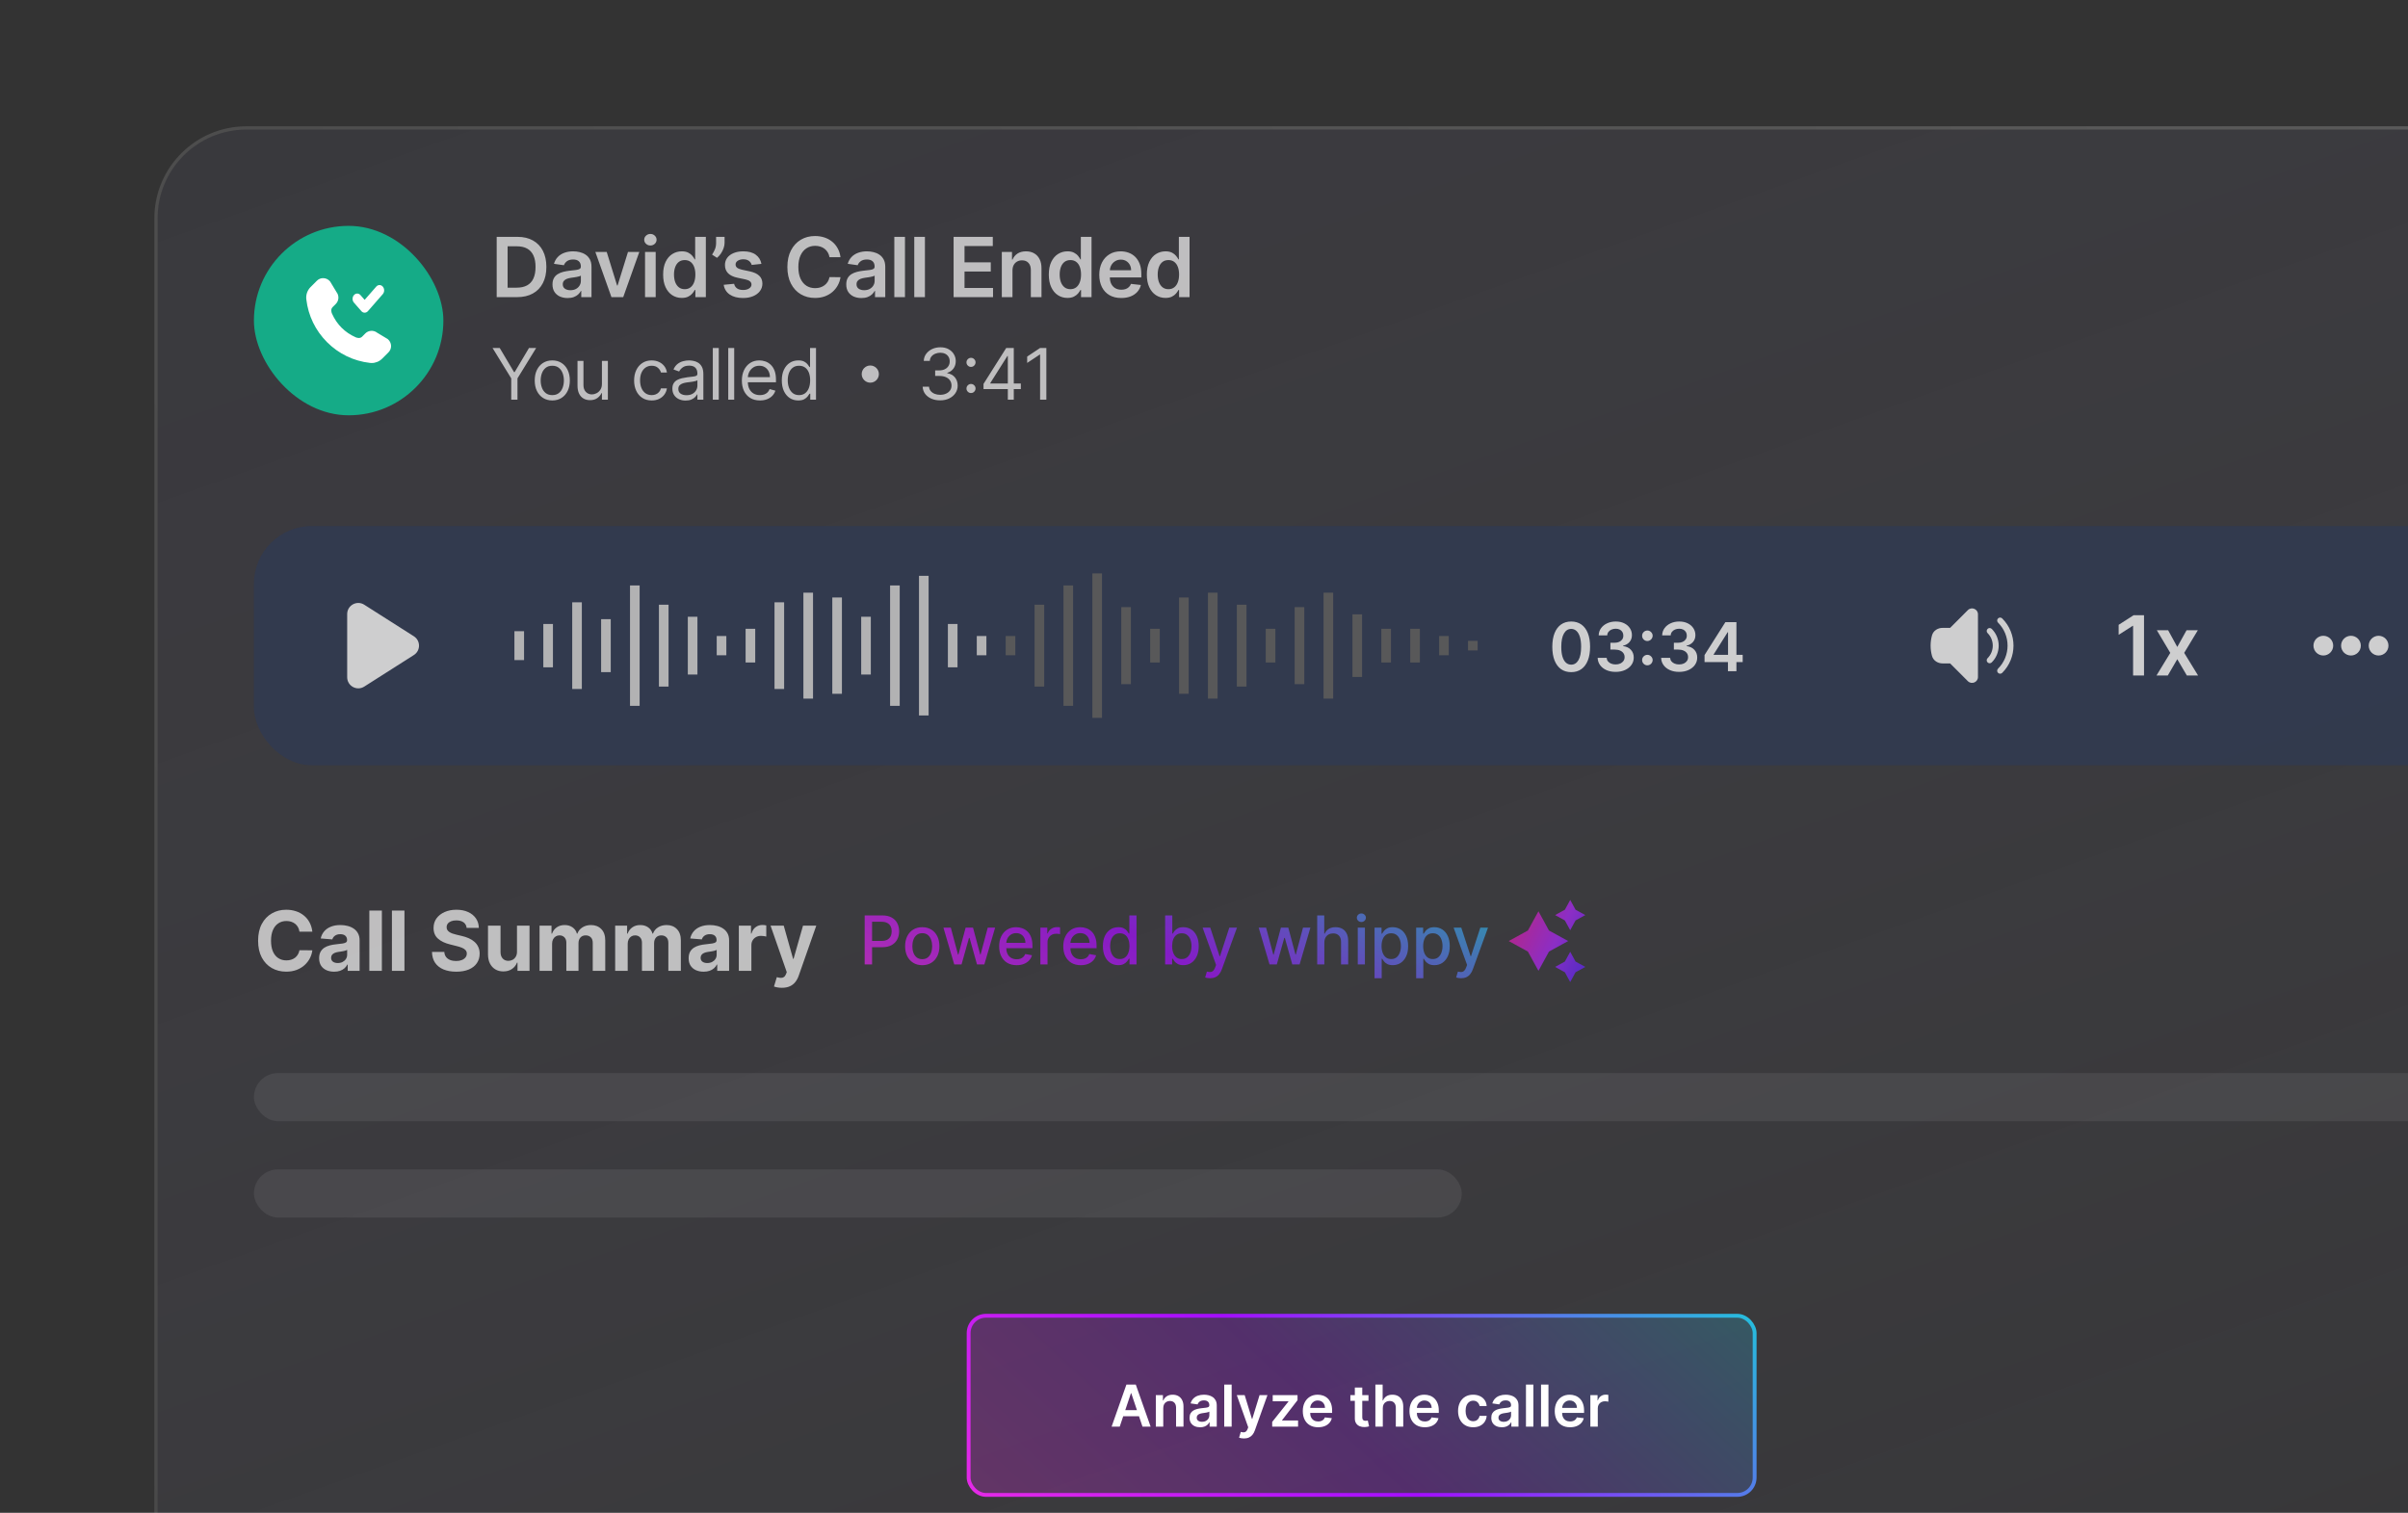 <svg width="565" height="355" viewBox="0 0 565 355" fill="none" xmlns="http://www.w3.org/2000/svg">
<rect x="0" y="0" width="565" height="355" fill="#333333" stroke="none"/>
<path d="M36.977 51.237C36.977 39.729 46.306 30.4 57.814 30.4H581.163C592.671 30.4 602 39.729 602 51.237V418.639C602 430.148 592.671 439.477 581.163 439.477H57.813C46.305 439.477 36.977 430.148 36.977 418.64V51.237Z" fill="url(#paint0_linear_12563_48692)" fill-opacity="0.42"/>
<path d="M581.163 30.019C592.882 30.019 602.381 39.519 602.381 51.238V418.639C602.381 430.358 592.882 439.858 581.163 439.858H57.813C46.095 439.858 36.596 430.358 36.596 418.64V51.238C36.596 39.519 46.096 30.019 57.815 30.019H581.163Z" stroke="url(#paint1_linear_12563_48692)" stroke-opacity="0.5" stroke-width="0.762"/>
<rect x="59.578" y="53.001" width="44.453" height="44.453" rx="22.227" fill="#15AB87"/>
<path d="M91.018 79.6C91.018 79.6 90.962 79.554 90.925 79.535L88.499 78.081C87.674 77.424 86.461 77.498 85.72 78.239L84.961 79.007C84.442 79.526 83.674 79.248 83.451 79.146C80.905 78.016 79.034 76.146 77.895 73.59C77.793 73.367 77.515 72.608 78.034 72.08L78.793 71.321C79.543 70.57 79.608 69.357 78.951 68.533L77.487 66.107C77.487 66.107 77.45 66.042 77.422 66.014C77.043 65.57 76.496 65.301 75.913 65.273C75.32 65.236 74.755 65.468 74.348 65.884L72.875 67.357C72.116 68.116 71.745 69.172 71.875 70.246C72.32 74.08 74.005 77.553 76.737 80.295C79.478 83.036 82.951 84.712 86.785 85.157C86.924 85.175 87.063 85.184 87.202 85.184C88.128 85.184 89.008 84.823 89.675 84.156L91.147 82.684C91.564 82.267 91.786 81.702 91.759 81.119C91.731 80.535 91.462 79.98 91.018 79.609V79.6Z" fill="white"/>
<path fill-rule="evenodd" clip-rule="evenodd" d="M83.046 71.015C82.62 70.529 82.62 69.738 83.046 69.253C83.47 68.766 84.162 68.766 84.586 69.253L85.559 70.365L88.276 67.258C88.7 66.771 89.392 66.771 89.816 67.258C90.242 67.743 90.242 68.534 89.816 69.02L86.329 73.01C85.904 73.497 85.215 73.497 84.789 73.01L83.046 71.015Z" fill="white"/>
<g opacity="0.7">
<path d="M121.333 69.725H116.54V55.581H121.429C122.834 55.581 124.04 55.864 125.048 56.43C126.061 56.992 126.839 57.8 127.383 58.854C127.926 59.909 128.198 61.17 128.198 62.639C128.198 64.112 127.924 65.379 127.376 66.437C126.832 67.496 126.047 68.309 125.021 68.875C123.998 69.442 122.769 69.725 121.333 69.725ZM119.102 67.508H121.208C122.194 67.508 123.015 67.328 123.674 66.969C124.332 66.606 124.827 66.064 125.159 65.346C125.49 64.623 125.656 63.721 125.656 62.639C125.656 61.557 125.49 60.659 125.159 59.946C124.827 59.227 124.337 58.691 123.688 58.336C123.043 57.977 122.242 57.798 121.284 57.798H119.102V67.508ZM133.185 69.939C132.513 69.939 131.907 69.819 131.369 69.58C130.835 69.336 130.411 68.977 130.098 68.502C129.79 68.028 129.635 67.444 129.635 66.748C129.635 66.15 129.746 65.655 129.967 65.263C130.188 64.872 130.489 64.559 130.872 64.324C131.254 64.089 131.684 63.912 132.163 63.792C132.646 63.668 133.146 63.578 133.662 63.523C134.283 63.459 134.787 63.401 135.174 63.35C135.561 63.295 135.842 63.212 136.017 63.102C136.196 62.987 136.286 62.809 136.286 62.57V62.528C136.286 62.008 136.132 61.605 135.823 61.32C135.515 61.034 135.071 60.892 134.49 60.892C133.878 60.892 133.392 61.025 133.033 61.292C132.679 61.559 132.439 61.875 132.315 62.238L129.981 61.907C130.165 61.262 130.469 60.724 130.892 60.291C131.316 59.853 131.834 59.526 132.446 59.31C133.059 59.089 133.735 58.979 134.477 58.979C134.988 58.979 135.496 59.038 136.003 59.158C136.509 59.278 136.972 59.476 137.391 59.752C137.81 60.024 138.146 60.394 138.399 60.864C138.657 61.334 138.786 61.921 138.786 62.625V69.725H136.383V68.268H136.3C136.148 68.562 135.934 68.838 135.658 69.096C135.386 69.35 135.043 69.555 134.629 69.711C134.219 69.863 133.738 69.939 133.185 69.939ZM133.834 68.102C134.336 68.102 134.771 68.003 135.14 67.805C135.508 67.602 135.791 67.335 135.989 67.004C136.192 66.672 136.293 66.311 136.293 65.919V64.669C136.215 64.734 136.081 64.794 135.892 64.849C135.708 64.904 135.501 64.953 135.271 64.994C135.041 65.035 134.813 65.072 134.587 65.105C134.362 65.137 134.166 65.164 134 65.187C133.627 65.238 133.293 65.321 132.999 65.436C132.704 65.551 132.471 65.712 132.301 65.919C132.131 66.122 132.046 66.385 132.046 66.707C132.046 67.167 132.214 67.515 132.55 67.75C132.886 67.984 133.314 68.102 133.834 68.102ZM150.007 59.117L146.229 69.725H143.466L139.689 59.117H142.355L144.792 66.997H144.903L147.348 59.117H150.007ZM151.348 69.725V59.117H153.848V69.725H151.348ZM152.605 57.611C152.209 57.611 151.868 57.48 151.583 57.218C151.297 56.95 151.154 56.63 151.154 56.258C151.154 55.88 151.297 55.56 151.583 55.297C151.868 55.031 152.209 54.897 152.605 54.897C153.005 54.897 153.346 55.031 153.627 55.297C153.912 55.56 154.055 55.88 154.055 56.258C154.055 56.63 153.912 56.95 153.627 57.218C153.346 57.48 153.005 57.611 152.605 57.611ZM159.966 69.911C159.133 69.911 158.387 69.697 157.729 69.269C157.07 68.841 156.55 68.219 156.168 67.404C155.786 66.589 155.595 65.6 155.595 64.435C155.595 63.256 155.788 62.261 156.175 61.451C156.566 60.636 157.093 60.021 157.756 59.607C158.419 59.188 159.158 58.979 159.973 58.979C160.595 58.979 161.106 59.084 161.507 59.296C161.907 59.504 162.225 59.754 162.46 60.049C162.695 60.339 162.876 60.613 163.005 60.871H163.109V55.581H165.616V69.725H163.157V68.053H163.005C162.876 68.311 162.69 68.585 162.446 68.875C162.202 69.161 161.88 69.405 161.479 69.607C161.078 69.81 160.574 69.911 159.966 69.911ZM160.664 67.86C161.194 67.86 161.645 67.717 162.018 67.432C162.391 67.142 162.674 66.739 162.867 66.223C163.061 65.708 163.157 65.107 163.157 64.421C163.157 63.735 163.061 63.139 162.867 62.632C162.678 62.126 162.398 61.732 162.025 61.451C161.656 61.17 161.203 61.03 160.664 61.03C160.107 61.03 159.642 61.175 159.269 61.465C158.896 61.755 158.615 62.156 158.426 62.667C158.238 63.178 158.143 63.762 158.143 64.421C158.143 65.084 158.238 65.675 158.426 66.196C158.62 66.711 158.903 67.119 159.276 67.418C159.653 67.713 160.116 67.86 160.664 67.86ZM170.011 55.581V56.99C170.011 57.395 169.933 57.816 169.776 58.253C169.625 58.686 169.415 59.101 169.148 59.497C168.881 59.888 168.577 60.224 168.236 60.505L167.076 59.752C167.329 59.37 167.55 58.958 167.739 58.516C167.928 58.069 168.022 57.565 168.022 57.003V55.581H170.011ZM178.659 61.921L176.38 62.169C176.316 61.939 176.203 61.723 176.042 61.52C175.885 61.318 175.673 61.154 175.406 61.03C175.139 60.906 174.812 60.843 174.426 60.843C173.905 60.843 173.468 60.956 173.113 61.182C172.764 61.407 172.591 61.7 172.596 62.059C172.591 62.367 172.704 62.618 172.934 62.812C173.169 63.005 173.555 63.164 174.094 63.288L175.904 63.675C176.907 63.891 177.653 64.234 178.141 64.704C178.634 65.174 178.883 65.788 178.887 66.548C178.883 67.216 178.687 67.805 178.3 68.316C177.918 68.822 177.386 69.218 176.705 69.504C176.023 69.789 175.241 69.932 174.357 69.932C173.058 69.932 172.013 69.66 171.221 69.117C170.429 68.569 169.957 67.807 169.805 66.831L172.243 66.596C172.354 67.075 172.589 67.437 172.948 67.681C173.307 67.925 173.774 68.047 174.35 68.047C174.944 68.047 175.42 67.925 175.779 67.681C176.143 67.437 176.325 67.135 176.325 66.776C176.325 66.472 176.208 66.221 175.973 66.023C175.742 65.825 175.383 65.673 174.895 65.567L173.086 65.187C172.068 64.976 171.316 64.619 170.827 64.117C170.339 63.61 170.098 62.97 170.102 62.197C170.098 61.543 170.275 60.977 170.634 60.498C170.998 60.014 171.502 59.642 172.147 59.379C172.796 59.112 173.544 58.979 174.391 58.979C175.634 58.979 176.613 59.243 177.326 59.773C178.045 60.302 178.489 61.018 178.659 61.921ZM197.212 60.353H194.629C194.556 59.929 194.42 59.554 194.222 59.227C194.024 58.896 193.777 58.615 193.483 58.385C193.188 58.154 192.852 57.982 192.474 57.867C192.102 57.747 191.699 57.687 191.266 57.687C190.497 57.687 189.816 57.88 189.222 58.267C188.628 58.649 188.163 59.211 187.826 59.952C187.49 60.689 187.322 61.589 187.322 62.653C187.322 63.735 187.49 64.646 187.826 65.388C188.167 66.124 188.632 66.681 189.222 67.059C189.816 67.432 190.495 67.618 191.259 67.618C191.683 67.618 192.078 67.563 192.447 67.453C192.82 67.338 193.154 67.169 193.448 66.948C193.748 66.728 193.998 66.456 194.201 66.134C194.408 65.811 194.551 65.443 194.629 65.028L197.212 65.042C197.116 65.715 196.906 66.345 196.584 66.935C196.266 67.524 195.849 68.044 195.334 68.496C194.818 68.942 194.215 69.292 193.524 69.545C192.834 69.794 192.067 69.918 191.224 69.918C189.981 69.918 188.872 69.63 187.896 69.055C186.919 68.479 186.151 67.648 185.589 66.562C185.027 65.475 184.746 64.172 184.746 62.653C184.746 61.129 185.029 59.826 185.596 58.744C186.162 57.657 186.933 56.826 187.909 56.251C188.885 55.675 189.99 55.387 191.224 55.387C192.012 55.387 192.744 55.498 193.421 55.719C194.097 55.94 194.701 56.264 195.23 56.693C195.76 57.116 196.195 57.636 196.535 58.253C196.881 58.866 197.106 59.566 197.212 60.353ZM202.112 69.939C201.44 69.939 200.834 69.819 200.295 69.58C199.761 69.336 199.338 68.977 199.025 68.502C198.716 68.028 198.562 67.444 198.562 66.748C198.562 66.15 198.672 65.655 198.893 65.263C199.114 64.872 199.416 64.559 199.798 64.324C200.18 64.089 200.611 63.912 201.09 63.792C201.573 63.668 202.073 63.578 202.588 63.523C203.21 63.459 203.714 63.401 204.101 63.35C204.488 63.295 204.768 63.212 204.943 63.102C205.123 62.987 205.213 62.809 205.213 62.57V62.528C205.213 62.008 205.058 61.605 204.75 61.32C204.442 61.034 203.997 60.892 203.417 60.892C202.805 60.892 202.319 61.025 201.96 61.292C201.605 61.559 201.366 61.875 201.242 62.238L198.907 61.907C199.091 61.262 199.395 60.724 199.819 60.291C200.242 59.853 200.76 59.526 201.373 59.31C201.985 59.089 202.662 58.979 203.403 58.979C203.914 58.979 204.423 59.038 204.93 59.158C205.436 59.278 205.899 59.476 206.318 59.752C206.737 60.024 207.073 60.394 207.326 60.864C207.584 61.334 207.713 61.921 207.713 62.625V69.725H205.309V68.268H205.227C205.075 68.562 204.86 68.838 204.584 69.096C204.313 69.35 203.97 69.555 203.555 69.711C203.145 69.863 202.664 69.939 202.112 69.939ZM202.761 68.102C203.263 68.102 203.698 68.003 204.066 67.805C204.435 67.602 204.718 67.335 204.916 67.004C205.118 66.672 205.22 66.311 205.22 65.919V64.669C205.141 64.734 205.008 64.794 204.819 64.849C204.635 64.904 204.428 64.953 204.197 64.994C203.967 65.035 203.739 65.072 203.514 65.105C203.288 65.137 203.092 65.164 202.927 65.187C202.554 65.238 202.22 65.321 201.925 65.436C201.631 65.551 201.398 65.712 201.228 65.919C201.057 66.122 200.972 66.385 200.972 66.707C200.972 67.167 201.14 67.515 201.476 67.75C201.812 67.984 202.241 68.102 202.761 68.102ZM212.338 55.581V69.725H209.838V55.581H212.338ZM217.02 55.581V69.725H214.52V55.581H217.02ZM223.747 69.725V55.581H232.947V57.728H226.31V61.569H232.47V63.716H226.31V67.577H233.002V69.725H223.747ZM237.561 63.509V69.725H235.061V59.117H237.451V60.919H237.575C237.819 60.325 238.208 59.853 238.742 59.504C239.281 59.154 239.946 58.979 240.738 58.979C241.47 58.979 242.108 59.135 242.651 59.448C243.199 59.761 243.623 60.215 243.922 60.809C244.226 61.403 244.376 62.123 244.371 62.97V69.725H241.871V63.357C241.871 62.648 241.687 62.093 241.318 61.693C240.955 61.292 240.451 61.092 239.806 61.092C239.369 61.092 238.979 61.189 238.639 61.382C238.303 61.571 238.038 61.845 237.845 62.204C237.656 62.563 237.561 62.998 237.561 63.509ZM250.46 69.911C249.627 69.911 248.881 69.697 248.223 69.269C247.564 68.841 247.044 68.219 246.662 67.404C246.28 66.589 246.088 65.6 246.088 64.435C246.088 63.256 246.282 62.261 246.669 61.451C247.06 60.636 247.587 60.021 248.25 59.607C248.913 59.188 249.652 58.979 250.467 58.979C251.089 58.979 251.6 59.084 252 59.296C252.401 59.504 252.719 59.754 252.953 60.049C253.188 60.339 253.37 60.613 253.499 60.871H253.603V55.581H256.11V69.725H253.651V68.053H253.499C253.37 68.311 253.184 68.585 252.94 68.875C252.696 69.161 252.373 69.405 251.973 69.607C251.572 69.81 251.068 69.911 250.46 69.911ZM251.158 67.86C251.687 67.86 252.138 67.717 252.511 67.432C252.884 67.142 253.167 66.739 253.361 66.223C253.554 65.708 253.651 65.107 253.651 64.421C253.651 63.735 253.554 63.139 253.361 62.632C253.172 62.126 252.891 61.732 252.518 61.451C252.15 61.17 251.696 61.03 251.158 61.03C250.601 61.03 250.136 61.175 249.763 61.465C249.39 61.755 249.109 62.156 248.92 62.667C248.731 63.178 248.637 63.762 248.637 64.421C248.637 65.084 248.731 65.675 248.92 66.196C249.113 66.711 249.397 67.119 249.77 67.418C250.147 67.713 250.61 67.86 251.158 67.86ZM263.081 69.932C262.017 69.932 261.099 69.711 260.325 69.269C259.557 68.822 258.965 68.192 258.55 67.377C258.136 66.557 257.929 65.593 257.929 64.483C257.929 63.392 258.136 62.434 258.55 61.61C258.969 60.781 259.554 60.136 260.305 59.676C261.055 59.211 261.937 58.979 262.95 58.979C263.604 58.979 264.221 59.084 264.801 59.296C265.385 59.504 265.901 59.826 266.348 60.263C266.799 60.701 267.153 61.258 267.411 61.934C267.669 62.607 267.798 63.408 267.798 64.338V65.105H259.103V63.419H265.402C265.397 62.941 265.293 62.515 265.091 62.142C264.888 61.764 264.605 61.467 264.241 61.251C263.882 61.034 263.463 60.926 262.984 60.926C262.473 60.926 262.024 61.05 261.638 61.299C261.251 61.543 260.949 61.865 260.733 62.266C260.521 62.662 260.413 63.097 260.408 63.571V65.042C260.408 65.659 260.521 66.189 260.747 66.631C260.972 67.068 261.288 67.404 261.693 67.639C262.098 67.869 262.572 67.984 263.116 67.984C263.479 67.984 263.809 67.934 264.103 67.832C264.398 67.727 264.653 67.572 264.87 67.37C265.086 67.167 265.25 66.916 265.36 66.617L267.694 66.879C267.547 67.496 267.266 68.035 266.852 68.496C266.442 68.951 265.917 69.306 265.277 69.559C264.637 69.808 263.905 69.932 263.081 69.932ZM273.461 69.911C272.627 69.911 271.882 69.697 271.223 69.269C270.565 68.841 270.044 68.219 269.662 67.404C269.28 66.589 269.089 65.6 269.089 64.435C269.089 63.256 269.282 62.261 269.669 61.451C270.061 60.636 270.588 60.021 271.251 59.607C271.914 59.188 272.653 58.979 273.468 58.979C274.089 58.979 274.6 59.084 275.001 59.296C275.401 59.504 275.719 59.754 275.954 60.049C276.189 60.339 276.371 60.613 276.5 60.871H276.603V55.581H279.11V69.725H276.652V68.053H276.5C276.371 68.311 276.184 68.585 275.94 68.875C275.696 69.161 275.374 69.405 274.973 69.607C274.573 69.81 274.069 69.911 273.461 69.911ZM274.158 67.86C274.688 67.86 275.139 67.717 275.512 67.432C275.885 67.142 276.168 66.739 276.361 66.223C276.555 65.708 276.652 65.107 276.652 64.421C276.652 63.735 276.555 63.139 276.361 62.632C276.173 62.126 275.892 61.732 275.519 61.451C275.151 61.17 274.697 61.03 274.158 61.03C273.601 61.03 273.136 61.175 272.763 61.465C272.39 61.755 272.109 62.156 271.921 62.667C271.732 63.178 271.638 63.762 271.638 64.421C271.638 65.084 271.732 65.675 271.921 66.196C272.114 66.711 272.397 67.119 272.77 67.418C273.148 67.713 273.61 67.86 274.158 67.86Z" fill="#F6F6F6"/>
<path d="M115.571 81.66H117.252L120.614 87.32H120.756L124.119 81.66H125.8L121.419 88.788V93.784H119.951V88.788L115.571 81.66ZM129.584 93.973C128.763 93.973 128.043 93.778 127.423 93.387C126.807 92.997 126.326 92.45 125.979 91.748C125.635 91.045 125.464 90.224 125.464 89.285C125.464 88.338 125.635 87.511 125.979 86.805C126.326 86.098 126.807 85.55 127.423 85.159C128.043 84.768 128.763 84.573 129.584 84.573C130.405 84.573 131.123 84.768 131.739 85.159C132.358 85.55 132.84 86.098 133.183 86.805C133.53 87.511 133.704 88.338 133.704 89.285C133.704 90.224 133.53 91.045 133.183 91.748C132.84 92.45 132.358 92.997 131.739 93.387C131.123 93.778 130.405 93.973 129.584 93.973ZM129.584 92.718C130.207 92.718 130.72 92.559 131.123 92.239C131.525 91.919 131.823 91.499 132.017 90.978C132.21 90.457 132.307 89.893 132.307 89.285C132.307 88.677 132.21 88.111 132.017 87.586C131.823 87.061 131.525 86.637 131.123 86.313C130.72 85.99 130.207 85.828 129.584 85.828C128.96 85.828 128.447 85.99 128.045 86.313C127.642 86.637 127.344 87.061 127.151 87.586C126.957 88.111 126.861 88.677 126.861 89.285C126.861 89.893 126.957 90.457 127.151 90.978C127.344 91.499 127.642 91.919 128.045 92.239C128.447 92.559 128.96 92.718 129.584 92.718ZM141.233 90.066V84.691H142.63V93.784H141.233V92.245H141.139C140.926 92.707 140.594 93.099 140.144 93.423C139.694 93.743 139.126 93.902 138.439 93.902C137.871 93.902 137.366 93.778 136.924 93.529C136.482 93.277 136.135 92.898 135.882 92.393C135.629 91.884 135.503 91.242 135.503 90.469V84.691H136.9V90.374C136.9 91.037 137.086 91.566 137.457 91.961C137.832 92.355 138.309 92.553 138.889 92.553C139.236 92.553 139.59 92.464 139.949 92.286C140.312 92.109 140.616 91.836 140.86 91.469C141.109 91.102 141.233 90.635 141.233 90.066ZM152.905 93.973C152.052 93.973 151.318 93.772 150.703 93.37C150.087 92.967 149.613 92.412 149.282 91.706C148.95 91 148.785 90.193 148.785 89.285C148.785 88.362 148.954 87.546 149.294 86.84C149.637 86.13 150.115 85.575 150.726 85.177C151.342 84.774 152.06 84.573 152.881 84.573C153.52 84.573 154.097 84.691 154.61 84.928C155.123 85.165 155.543 85.496 155.871 85.922C156.198 86.349 156.401 86.846 156.48 87.414H155.083C154.977 87 154.74 86.633 154.373 86.313C154.01 85.99 153.52 85.828 152.905 85.828C152.36 85.828 151.883 85.97 151.472 86.254C151.066 86.534 150.748 86.931 150.519 87.444C150.294 87.953 150.182 88.551 150.182 89.238C150.182 89.94 150.292 90.552 150.513 91.073C150.738 91.594 151.054 91.998 151.46 92.286C151.871 92.574 152.352 92.718 152.905 92.718C153.268 92.718 153.597 92.655 153.893 92.529C154.189 92.403 154.44 92.221 154.645 91.984C154.85 91.748 154.996 91.463 155.083 91.132H156.48C156.401 91.669 156.206 92.152 155.894 92.582C155.586 93.008 155.178 93.348 154.669 93.6C154.164 93.849 153.576 93.973 152.905 93.973ZM160.865 93.997C160.289 93.997 159.766 93.888 159.296 93.671C158.827 93.451 158.454 93.133 158.177 92.718C157.901 92.3 157.763 91.795 157.763 91.203C157.763 90.682 157.866 90.26 158.071 89.936C158.276 89.609 158.55 89.352 158.894 89.166C159.237 88.981 159.616 88.843 160.03 88.752C160.449 88.657 160.869 88.582 161.291 88.527C161.844 88.456 162.292 88.403 162.635 88.367C162.982 88.328 163.235 88.263 163.393 88.172C163.554 88.081 163.635 87.923 163.635 87.698V87.651C163.635 87.067 163.476 86.613 163.156 86.29C162.84 85.966 162.361 85.804 161.717 85.804C161.05 85.804 160.528 85.95 160.149 86.242C159.77 86.534 159.503 86.846 159.349 87.177L158.023 86.704C158.26 86.151 158.576 85.721 158.971 85.413C159.369 85.102 159.803 84.885 160.273 84.762C160.747 84.636 161.212 84.573 161.67 84.573C161.962 84.573 162.298 84.608 162.676 84.679C163.059 84.746 163.428 84.887 163.783 85.1C164.142 85.313 164.44 85.634 164.677 86.065C164.914 86.495 165.032 87.071 165.032 87.793V93.784H163.635V92.553H163.564C163.47 92.75 163.312 92.961 163.091 93.186C162.87 93.411 162.576 93.602 162.209 93.76C161.842 93.918 161.394 93.997 160.865 93.997ZM161.078 92.742C161.631 92.742 162.096 92.633 162.475 92.416C162.858 92.199 163.146 91.919 163.339 91.576C163.537 91.233 163.635 90.871 163.635 90.493V89.214C163.576 89.285 163.446 89.35 163.245 89.409C163.047 89.465 162.818 89.514 162.558 89.557C162.301 89.597 162.051 89.632 161.806 89.664C161.565 89.691 161.37 89.715 161.22 89.735C160.857 89.782 160.518 89.859 160.202 89.966C159.89 90.068 159.638 90.224 159.444 90.433C159.255 90.639 159.16 90.919 159.16 91.274C159.16 91.759 159.34 92.126 159.699 92.375C160.062 92.62 160.522 92.742 161.078 92.742ZM168.646 81.66V93.784H167.249V81.66H168.646ZM172.268 81.66V93.784H170.871V81.66H172.268ZM178.306 93.973C177.43 93.973 176.674 93.78 176.039 93.393C175.407 93.002 174.92 92.458 174.577 91.759C174.237 91.057 174.068 90.24 174.068 89.309C174.068 88.377 174.237 87.556 174.577 86.846C174.92 86.132 175.398 85.575 176.009 85.177C176.625 84.774 177.343 84.573 178.164 84.573C178.638 84.573 179.105 84.652 179.567 84.81C180.029 84.968 180.449 85.224 180.828 85.579C181.207 85.93 181.509 86.396 181.734 86.976C181.959 87.556 182.071 88.271 182.071 89.119V89.711H175.062V88.504H180.65C180.65 87.99 180.548 87.533 180.343 87.13C180.141 86.728 179.853 86.41 179.478 86.177C179.107 85.944 178.669 85.828 178.164 85.828C177.608 85.828 177.126 85.966 176.72 86.242C176.317 86.514 176.007 86.87 175.79 87.308C175.573 87.746 175.465 88.215 175.465 88.717V89.522C175.465 90.208 175.583 90.79 175.82 91.268C176.061 91.742 176.394 92.103 176.82 92.351C177.247 92.596 177.742 92.718 178.306 92.718C178.673 92.718 179.005 92.667 179.301 92.564C179.601 92.458 179.859 92.3 180.076 92.091C180.293 91.878 180.461 91.613 180.579 91.298L181.929 91.677C181.787 92.134 181.548 92.537 181.213 92.884C180.877 93.228 180.463 93.496 179.97 93.689C179.476 93.879 178.922 93.973 178.306 93.973ZM187.296 93.973C186.539 93.973 185.87 93.782 185.29 93.399C184.709 93.012 184.256 92.468 183.928 91.765C183.6 91.059 183.437 90.224 183.437 89.261C183.437 88.306 183.6 87.478 183.928 86.775C184.256 86.073 184.711 85.53 185.295 85.147C185.88 84.764 186.554 84.573 187.32 84.573C187.912 84.573 188.38 84.671 188.723 84.869C189.07 85.062 189.335 85.283 189.516 85.532C189.702 85.776 189.846 85.978 189.948 86.136H190.067V81.66H191.464V93.784H190.114V92.387H189.948C189.846 92.553 189.7 92.762 189.51 93.014C189.321 93.263 189.051 93.486 188.699 93.683C188.348 93.877 187.88 93.973 187.296 93.973ZM187.486 92.718C188.046 92.718 188.52 92.572 188.906 92.28C189.293 91.984 189.587 91.576 189.789 91.055C189.99 90.53 190.09 89.924 190.09 89.238C190.09 88.559 189.992 87.965 189.794 87.456C189.597 86.943 189.305 86.544 188.918 86.26C188.532 85.972 188.054 85.828 187.486 85.828C186.894 85.828 186.4 85.98 186.006 86.284C185.615 86.584 185.321 86.992 185.124 87.509C184.93 88.022 184.834 88.598 184.834 89.238C184.834 89.885 184.932 90.473 185.13 91.002C185.331 91.526 185.627 91.945 186.018 92.257C186.412 92.564 186.902 92.718 187.486 92.718Z" fill="#F6F6F6"/>
<circle cx="204.201" cy="87.784" r="2.015" fill="#F6F6F6"/>
<path d="M220.607 93.95C219.826 93.95 219.129 93.816 218.518 93.547C217.91 93.279 217.426 92.906 217.067 92.428C216.712 91.947 216.519 91.388 216.487 90.753H217.979C218.011 91.144 218.145 91.481 218.381 91.765C218.618 92.046 218.928 92.263 219.311 92.416C219.694 92.57 220.118 92.647 220.584 92.647C221.105 92.647 221.566 92.557 221.969 92.375C222.371 92.194 222.687 91.941 222.916 91.617C223.145 91.294 223.259 90.919 223.259 90.493C223.259 90.047 223.149 89.654 222.928 89.314C222.707 88.971 222.383 88.703 221.957 88.51C221.531 88.316 221.01 88.219 220.394 88.219H219.423V86.917H220.394C220.876 86.917 221.298 86.83 221.661 86.657C222.028 86.483 222.314 86.238 222.519 85.922C222.729 85.607 222.833 85.236 222.833 84.81C222.833 84.399 222.742 84.042 222.561 83.738C222.379 83.434 222.123 83.198 221.791 83.028C221.464 82.858 221.077 82.773 220.631 82.773C220.213 82.773 219.818 82.85 219.447 83.004C219.08 83.154 218.78 83.373 218.547 83.661C218.314 83.945 218.188 84.289 218.168 84.691H216.748C216.771 84.056 216.963 83.499 217.322 83.022C217.681 82.54 218.151 82.165 218.731 81.897C219.315 81.629 219.956 81.495 220.655 81.495C221.404 81.495 222.048 81.647 222.584 81.95C223.121 82.25 223.534 82.647 223.822 83.14C224.11 83.634 224.254 84.166 224.254 84.739C224.254 85.421 224.074 86.003 223.715 86.485C223.36 86.966 222.877 87.3 222.265 87.485V87.58C223.03 87.706 223.628 88.032 224.058 88.557C224.489 89.078 224.704 89.723 224.704 90.493C224.704 91.152 224.524 91.744 224.165 92.269C223.81 92.789 223.324 93.2 222.709 93.5C222.093 93.8 221.393 93.95 220.607 93.95ZM227.833 92.233C227.541 92.233 227.291 92.128 227.082 91.919C226.872 91.71 226.768 91.46 226.768 91.167C226.768 90.875 226.872 90.625 227.082 90.416C227.291 90.206 227.541 90.102 227.833 90.102C228.125 90.102 228.376 90.206 228.585 90.416C228.794 90.625 228.899 90.875 228.899 91.167C228.899 91.361 228.85 91.538 228.751 91.7C228.656 91.862 228.528 91.992 228.366 92.091C228.208 92.186 228.031 92.233 227.833 92.233ZM227.833 86.1C227.541 86.1 227.291 85.996 227.082 85.786C226.872 85.577 226.768 85.327 226.768 85.035C226.768 84.743 226.872 84.492 227.082 84.283C227.291 84.074 227.541 83.969 227.833 83.969C228.125 83.969 228.376 84.074 228.585 84.283C228.794 84.492 228.899 84.743 228.899 85.035C228.899 85.228 228.85 85.406 228.751 85.567C228.656 85.729 228.528 85.859 228.366 85.958C228.208 86.053 228.031 86.1 227.833 86.1ZM230.765 91.298V90.09L236.092 81.66H236.969V83.531H236.377L232.351 89.901V89.995H239.526V91.298H230.765ZM236.471 93.784V90.931V90.368V81.66H237.868V93.784H236.471ZM245.51 81.66V93.784H244.042V83.2H243.971L241.011 85.165V83.673L244.042 81.66H245.51Z" fill="#F6F6F6"/>
</g>
<g opacity="0.75">
<rect x="59.578" y="123.445" width="519.822" height="56.128" rx="13.561" fill="#2F3953"/>
<path d="M81.461 144.102C81.461 142.046 83.73 140.801 85.464 141.904L97.109 149.314C98.717 150.338 98.717 152.686 97.109 153.709L85.464 161.12C83.73 162.223 81.461 160.977 81.461 158.922V144.102Z" fill="white"/>
<rect x="120.701" y="148.119" width="2.26" height="6.78" fill="#D9D9D9"/>
<rect x="127.482" y="146.424" width="2.26" height="10.17" fill="#D9D9D9"/>
<rect x="134.262" y="141.339" width="2.26" height="20.341" fill="#D9D9D9"/>
<rect x="141.043" y="145.294" width="2.26" height="12.431" fill="#D9D9D9"/>
<rect x="147.822" y="137.384" width="2.26" height="28.251" fill="#D9D9D9"/>
<rect x="154.604" y="141.904" width="2.26" height="19.211" fill="#D9D9D9"/>
<rect x="161.383" y="144.729" width="2.26" height="13.561" fill="#D9D9D9"/>
<rect x="168.164" y="149.249" width="2.26" height="4.52" fill="#D9D9D9"/>
<rect x="174.943" y="147.554" width="2.26" height="7.91" fill="#D9D9D9"/>
<rect x="181.725" y="141.339" width="2.26" height="20.341" fill="#D9D9D9"/>
<rect x="188.504" y="139.079" width="2.26" height="24.861" fill="#D9D9D9"/>
<rect x="195.285" y="140.208" width="2.26" height="22.601" fill="#D9D9D9"/>
<rect x="202.064" y="144.729" width="2.26" height="13.561" fill="#D9D9D9"/>
<rect x="208.846" y="137.384" width="2.26" height="28.251" fill="#D9D9D9"/>
<rect x="215.625" y="135.123" width="2.26" height="32.771" fill="#D9D9D9"/>
<rect x="222.406" y="146.424" width="2.26" height="10.17" fill="#D9D9D9"/>
<rect x="229.186" y="149.249" width="2.26" height="4.52" fill="#D9D9D9"/>
<rect x="235.967" y="149.249" width="2.26" height="4.52" fill="#616161"/>
<rect x="242.746" y="141.904" width="2.26" height="19.211" fill="#616161"/>
<rect x="249.527" y="137.384" width="2.26" height="28.251" fill="#616161"/>
<rect x="256.307" y="134.558" width="2.26" height="33.901" fill="#616161"/>
<rect x="263.088" y="142.469" width="2.26" height="18.081" fill="#616161"/>
<rect x="269.867" y="147.554" width="2.26" height="7.91" fill="#616161"/>
<rect x="276.648" y="140.208" width="2.26" height="22.601" fill="#616161"/>
<rect x="283.428" y="139.079" width="2.26" height="24.861" fill="#616161"/>
<rect x="290.209" y="141.904" width="2.26" height="19.211" fill="#616161"/>
<rect x="296.988" y="147.554" width="2.26" height="7.91" fill="#616161"/>
<rect x="303.77" y="142.469" width="2.26" height="18.081" fill="#616161"/>
<rect x="310.549" y="139.079" width="2.26" height="24.861" fill="#616161"/>
<rect x="317.33" y="144.164" width="2.26" height="14.691" fill="#616161"/>
<rect x="324.109" y="147.554" width="2.26" height="7.91" fill="#616161"/>
<rect x="330.891" y="147.554" width="2.26" height="7.91" fill="#616161"/>
<rect x="337.67" y="149.249" width="2.26" height="4.52" fill="#616161"/>
<rect x="344.451" y="150.379" width="2.26" height="2.26" fill="#616161"/>
<path d="M368.656 157.728C367.731 157.728 366.937 157.494 366.274 157.026C365.615 156.554 365.107 155.874 364.752 154.986C364.4 154.095 364.224 153.022 364.224 151.767C364.227 150.513 364.405 149.445 364.757 148.565C365.113 147.681 365.621 147.007 366.28 146.542C366.943 146.078 367.735 145.846 368.656 145.846C369.578 145.846 370.37 146.078 371.033 146.542C371.696 147.007 372.203 147.681 372.555 148.565C372.911 149.449 373.089 150.516 373.089 151.767C373.089 153.026 372.911 154.101 372.555 154.992C372.203 155.88 371.696 156.558 371.033 157.026C370.374 157.494 369.581 157.728 368.656 157.728ZM368.656 155.97C369.375 155.97 369.943 155.616 370.359 154.908C370.778 154.196 370.988 153.149 370.988 151.767C370.988 150.853 370.892 150.086 370.701 149.464C370.51 148.842 370.241 148.374 369.892 148.059C369.544 147.741 369.132 147.582 368.656 147.582C367.941 147.582 367.375 147.938 366.96 148.649C366.544 149.357 366.334 150.396 366.33 151.767C366.327 152.685 366.418 153.456 366.606 154.082C366.797 154.707 367.066 155.179 367.415 155.498C367.763 155.812 368.177 155.97 368.656 155.97ZM379.085 157.666C378.276 157.666 377.557 157.528 376.928 157.251C376.302 156.973 375.808 156.588 375.444 156.093C375.081 155.599 374.888 155.028 374.866 154.38H376.978C376.997 154.691 377.1 154.962 377.287 155.194C377.474 155.423 377.723 155.601 378.034 155.728C378.345 155.855 378.694 155.919 379.079 155.919C379.491 155.919 379.856 155.848 380.175 155.706C380.493 155.56 380.742 155.357 380.922 155.099C381.102 154.84 381.19 154.543 381.186 154.206C381.19 153.857 381.1 153.55 380.916 153.284C380.733 153.018 380.467 152.81 380.119 152.661C379.774 152.511 379.358 152.436 378.871 152.436H377.855V150.829H378.871C379.272 150.829 379.622 150.76 379.922 150.621C380.225 150.483 380.463 150.288 380.636 150.037C380.808 149.782 380.892 149.488 380.888 149.155C380.892 148.829 380.819 148.546 380.669 148.307C380.523 148.063 380.315 147.874 380.046 147.739C379.78 147.604 379.467 147.537 379.107 147.537C378.755 147.537 378.429 147.601 378.13 147.728C377.83 147.855 377.589 148.037 377.405 148.273C377.222 148.505 377.124 148.782 377.113 149.104H375.107C375.122 148.46 375.308 147.895 375.663 147.408C376.023 146.917 376.502 146.535 377.102 146.262C377.701 145.984 378.373 145.846 379.119 145.846C379.886 145.846 380.553 145.99 381.119 146.278C381.688 146.563 382.128 146.947 382.439 147.43C382.75 147.913 382.905 148.447 382.905 149.031C382.909 149.679 382.718 150.222 382.332 150.661C381.95 151.099 381.448 151.385 380.827 151.52V151.61C381.636 151.722 382.255 152.022 382.686 152.509C383.121 152.992 383.336 153.593 383.332 154.312C383.332 154.957 383.149 155.533 382.782 156.043C382.418 156.548 381.916 156.945 381.276 157.234C380.639 157.522 379.909 157.666 379.085 157.666ZM386.536 156.127C386.195 156.127 385.903 156.007 385.66 155.767C385.416 155.524 385.296 155.232 385.3 154.891C385.296 154.554 385.416 154.265 385.66 154.026C385.903 153.786 386.195 153.666 386.536 153.666C386.866 153.666 387.152 153.786 387.396 154.026C387.643 154.265 387.768 154.554 387.772 154.891C387.768 155.119 387.708 155.327 387.592 155.515C387.48 155.702 387.33 155.852 387.143 155.964C386.959 156.073 386.757 156.127 386.536 156.127ZM386.536 150.425C386.195 150.425 385.903 150.305 385.66 150.065C385.416 149.822 385.296 149.529 385.3 149.189C385.296 148.851 385.416 148.563 385.66 148.323C385.903 148.08 386.195 147.958 386.536 147.958C386.866 147.958 387.152 148.08 387.396 148.323C387.643 148.563 387.768 148.851 387.772 149.189C387.768 149.413 387.708 149.619 387.592 149.807C387.48 149.994 387.33 150.144 387.143 150.256C386.959 150.368 386.757 150.425 386.536 150.425ZM393.979 157.666C393.17 157.666 392.45 157.528 391.821 157.251C391.196 156.973 390.701 156.588 390.338 156.093C389.975 155.599 389.782 155.028 389.759 154.38H391.872C391.891 154.691 391.994 154.962 392.181 155.194C392.368 155.423 392.617 155.601 392.928 155.728C393.239 155.855 393.587 155.919 393.973 155.919C394.385 155.919 394.75 155.848 395.069 155.706C395.387 155.56 395.636 155.357 395.816 155.099C395.996 154.84 396.084 154.543 396.08 154.206C396.084 153.857 395.994 153.55 395.81 153.284C395.627 153.018 395.361 152.81 395.012 152.661C394.668 152.511 394.252 152.436 393.765 152.436H392.748V150.829H393.765C394.166 150.829 394.516 150.76 394.816 150.621C395.119 150.483 395.357 150.288 395.529 150.037C395.701 149.782 395.786 149.488 395.782 149.155C395.786 148.829 395.713 148.546 395.563 148.307C395.417 148.063 395.209 147.874 394.939 147.739C394.673 147.604 394.361 147.537 394.001 147.537C393.649 147.537 393.323 147.601 393.024 147.728C392.724 147.855 392.482 148.037 392.299 148.273C392.115 148.505 392.018 148.782 392.007 149.104H390.001C390.016 148.46 390.201 147.895 390.557 147.408C390.917 146.917 391.396 146.535 391.995 146.262C392.595 145.984 393.267 145.846 394.012 145.846C394.78 145.846 395.447 145.99 396.012 146.278C396.582 146.563 397.022 146.947 397.333 147.43C397.643 147.913 397.799 148.447 397.799 149.031C397.803 149.679 397.612 150.222 397.226 150.661C396.844 151.099 396.342 151.385 395.72 151.52V151.61C396.529 151.722 397.149 152.022 397.58 152.509C398.014 152.992 398.23 153.593 398.226 154.312C398.226 154.957 398.042 155.533 397.675 156.043C397.312 156.548 396.81 156.945 396.17 157.234C395.533 157.522 394.803 157.666 393.979 157.666ZM399.946 155.374V153.717L404.829 146.003H406.211V148.363H405.368L402.081 153.571V153.661H408.896V155.374H399.946ZM405.435 157.509V154.869L405.458 154.127V146.003H407.424V157.509H405.435Z" fill="white"/>
<path d="M464.1 144.156C464.1 142.919 462.603 142.299 461.728 143.174L457.561 147.342H455.773C454.716 147.342 453.626 147.957 453.31 149.106C453.099 149.872 452.986 150.678 452.986 151.509C452.986 152.34 453.099 153.146 453.31 153.912C453.626 155.061 454.716 155.677 455.773 155.677H457.561L461.728 159.844C462.603 160.719 464.1 160.099 464.1 158.862V144.156Z" fill="white"/>
<path d="M468.808 145.124C469.079 144.853 469.519 144.853 469.79 145.124C473.316 148.65 473.316 154.368 469.79 157.894C469.519 158.165 469.079 158.165 468.808 157.894C468.536 157.623 468.536 157.183 468.808 156.912C471.791 153.928 471.791 149.09 468.808 146.106C468.536 145.835 468.536 145.395 468.808 145.124Z" fill="white"/>
<path d="M466.352 147.58C466.623 147.309 467.063 147.309 467.334 147.58C469.505 149.75 469.505 153.268 467.334 155.438C467.063 155.709 466.623 155.709 466.352 155.438C466.081 155.167 466.081 154.727 466.352 154.456C467.98 152.828 467.98 150.19 466.352 148.562C466.081 148.291 466.081 147.851 466.352 147.58Z" fill="white"/>
<path d="M503.061 144.365V158.509H500.498V146.858H500.416L497.107 148.971V146.623L500.623 144.365H503.061ZM508.724 147.901L510.865 151.817L513.04 147.901H515.686L512.488 153.205L515.741 158.509H513.109L510.865 154.69L508.641 158.509H505.989L509.221 153.205L506.072 147.901H508.724Z" fill="white"/>
<path d="M545.133 151.509H545.142M551.616 151.509H551.625M558.099 151.509H558.108M546.059 151.509C546.059 152.02 545.645 152.435 545.133 152.435C544.622 152.435 544.207 152.02 544.207 151.509C544.207 150.997 544.622 150.583 545.133 150.583C545.645 150.583 546.059 150.997 546.059 151.509ZM552.542 151.509C552.542 152.02 552.127 152.435 551.616 152.435C551.104 152.435 550.69 152.02 550.69 151.509C550.69 150.997 551.104 150.583 551.616 150.583C552.127 150.583 552.542 150.997 552.542 151.509ZM559.025 151.509C559.025 152.02 558.61 152.435 558.099 152.435C557.587 152.435 557.173 152.02 557.173 151.509C557.173 150.997 557.587 150.583 558.099 150.583C558.61 150.583 559.025 150.997 559.025 151.509Z" stroke="white" stroke-width="2.778" stroke-linecap="round" stroke-linejoin="round"/>
</g>
<g opacity="0.7">
<path d="M73.287 218.627H70.262C70.207 218.236 70.094 217.889 69.924 217.585C69.754 217.276 69.535 217.014 69.268 216.797C69.001 216.581 68.692 216.415 68.342 216.3C67.997 216.185 67.622 216.127 67.216 216.127C66.484 216.127 65.847 216.309 65.303 216.673C64.76 217.032 64.339 217.557 64.04 218.248C63.74 218.934 63.591 219.767 63.591 220.748C63.591 221.756 63.74 222.603 64.04 223.289C64.344 223.975 64.767 224.493 65.31 224.843C65.854 225.193 66.482 225.368 67.196 225.368C67.596 225.368 67.967 225.315 68.308 225.209C68.653 225.103 68.959 224.949 69.226 224.747C69.493 224.539 69.714 224.288 69.889 223.994C70.069 223.699 70.193 223.363 70.262 222.985L73.287 222.999C73.209 223.648 73.013 224.275 72.7 224.878C72.392 225.476 71.975 226.013 71.45 226.487C70.93 226.957 70.308 227.329 69.585 227.606C68.867 227.877 68.055 228.013 67.147 228.013C65.886 228.013 64.758 227.728 63.763 227.157C62.773 226.586 61.991 225.759 61.415 224.677C60.844 223.595 60.559 222.286 60.559 220.748C60.559 219.205 60.849 217.893 61.429 216.811C62.009 215.729 62.797 214.905 63.791 214.339C64.785 213.768 65.904 213.482 67.147 213.482C67.967 213.482 68.727 213.597 69.427 213.828C70.131 214.058 70.755 214.394 71.298 214.836C71.841 215.273 72.284 215.81 72.624 216.445C72.969 217.08 73.191 217.808 73.287 218.627ZM78.401 228.02C77.725 228.02 77.121 227.903 76.592 227.668C76.062 227.428 75.643 227.076 75.335 226.611C75.031 226.142 74.879 225.557 74.879 224.857C74.879 224.268 74.987 223.773 75.204 223.372C75.42 222.972 75.715 222.649 76.088 222.405C76.461 222.161 76.884 221.977 77.359 221.853C77.837 221.728 78.339 221.641 78.864 221.59C79.481 221.526 79.978 221.466 80.356 221.411C80.733 221.351 81.007 221.263 81.178 221.148C81.348 221.033 81.433 220.863 81.433 220.637V220.596C81.433 220.158 81.295 219.82 81.019 219.581C80.747 219.341 80.361 219.221 79.859 219.221C79.329 219.221 78.908 219.339 78.595 219.574C78.282 219.804 78.075 220.094 77.973 220.444L75.252 220.223C75.39 219.578 75.662 219.021 76.067 218.552C76.472 218.077 76.995 217.714 77.635 217.46C78.279 217.202 79.025 217.074 79.872 217.074C80.462 217.074 81.026 217.143 81.564 217.281C82.108 217.419 82.589 217.633 83.008 217.923C83.431 218.213 83.765 218.586 84.009 219.042C84.253 219.493 84.375 220.034 84.375 220.665V227.82H81.585V226.349H81.502C81.332 226.68 81.104 226.973 80.819 227.226C80.533 227.475 80.19 227.67 79.79 227.813C79.389 227.951 78.926 228.02 78.401 228.02ZM79.244 225.99C79.677 225.99 80.059 225.904 80.39 225.734C80.722 225.559 80.982 225.324 81.171 225.03C81.36 224.735 81.454 224.401 81.454 224.028V222.903C81.362 222.962 81.235 223.018 81.074 223.068C80.918 223.114 80.74 223.158 80.542 223.199C80.344 223.236 80.146 223.271 79.948 223.303C79.75 223.331 79.571 223.356 79.41 223.379C79.064 223.43 78.763 223.51 78.505 223.621C78.247 223.731 78.047 223.881 77.904 224.07C77.761 224.254 77.69 224.484 77.69 224.76C77.69 225.161 77.835 225.467 78.125 225.679C78.42 225.886 78.793 225.99 79.244 225.99ZM89.6 213.676V227.82H86.658V213.676H89.6ZM94.899 213.676V227.82H91.957V213.676H94.899ZM109.485 217.743C109.43 217.186 109.193 216.754 108.774 216.445C108.355 216.137 107.786 215.982 107.068 215.982C106.58 215.982 106.168 216.051 105.832 216.19C105.496 216.323 105.238 216.51 105.058 216.749C104.883 216.988 104.796 217.26 104.796 217.564C104.786 217.817 104.839 218.038 104.955 218.227C105.074 218.416 105.238 218.579 105.445 218.717C105.652 218.851 105.891 218.968 106.163 219.069C106.435 219.166 106.725 219.249 107.033 219.318L108.304 219.622C108.921 219.76 109.487 219.944 110.003 220.175C110.519 220.405 110.965 220.688 111.343 221.024C111.72 221.36 112.013 221.756 112.22 222.212C112.432 222.668 112.54 223.19 112.545 223.78C112.54 224.645 112.319 225.396 111.882 226.031C111.449 226.662 110.823 227.152 110.003 227.502C109.188 227.847 108.205 228.02 107.054 228.02C105.912 228.02 104.918 227.845 104.071 227.495C103.228 227.145 102.57 226.627 102.095 225.941C101.626 225.251 101.379 224.397 101.356 223.379H104.25C104.282 223.853 104.418 224.249 104.658 224.567C104.902 224.88 105.226 225.117 105.631 225.278C106.041 225.435 106.504 225.513 107.02 225.513C107.526 225.513 107.966 225.439 108.339 225.292C108.716 225.145 109.009 224.94 109.216 224.677C109.423 224.415 109.527 224.113 109.527 223.773C109.527 223.455 109.432 223.188 109.243 222.972C109.059 222.755 108.788 222.571 108.428 222.419C108.074 222.267 107.639 222.129 107.123 222.005L105.583 221.618C104.391 221.328 103.449 220.874 102.758 220.257C102.068 219.64 101.725 218.809 101.729 217.764C101.725 216.908 101.953 216.16 102.413 215.52C102.878 214.88 103.516 214.38 104.326 214.021C105.136 213.662 106.057 213.482 107.089 213.482C108.138 213.482 109.055 213.662 109.837 214.021C110.625 214.38 111.237 214.88 111.674 215.52C112.112 216.16 112.337 216.901 112.351 217.743H109.485ZM121.304 223.303V217.212H124.246V227.82H121.421V225.893H121.31C121.071 226.515 120.673 227.014 120.116 227.392C119.563 227.769 118.889 227.958 118.092 227.958C117.383 227.958 116.759 227.797 116.221 227.475C115.682 227.152 115.261 226.694 114.957 226.1C114.657 225.506 114.505 224.795 114.501 223.966V217.212H117.443V223.441C117.448 224.067 117.616 224.562 117.947 224.926C118.279 225.29 118.723 225.472 119.28 225.472C119.635 225.472 119.966 225.391 120.275 225.23C120.583 225.064 120.832 224.82 121.02 224.498C121.214 224.176 121.308 223.777 121.304 223.303ZM126.599 227.82V217.212H129.403V219.083H129.527C129.748 218.462 130.117 217.971 130.632 217.612C131.148 217.253 131.765 217.074 132.483 217.074C133.211 217.074 133.83 217.255 134.341 217.619C134.852 217.978 135.193 218.466 135.363 219.083H135.474C135.69 218.476 136.081 217.99 136.648 217.626C137.219 217.258 137.893 217.074 138.671 217.074C139.661 217.074 140.465 217.389 141.082 218.02C141.703 218.646 142.014 219.535 142.014 220.686V227.82H139.079V221.266C139.079 220.676 138.922 220.234 138.609 219.94C138.296 219.645 137.905 219.498 137.435 219.498C136.901 219.498 136.484 219.668 136.185 220.009C135.886 220.345 135.736 220.789 135.736 221.342V227.82H132.884V221.204C132.884 220.683 132.734 220.269 132.435 219.96C132.14 219.652 131.751 219.498 131.268 219.498C130.941 219.498 130.646 219.581 130.384 219.746C130.126 219.907 129.921 220.135 129.769 220.43C129.617 220.72 129.541 221.061 129.541 221.452V227.82H126.599ZM144.338 227.82V217.212H147.142V219.083H147.266C147.487 218.462 147.856 217.971 148.371 217.612C148.887 217.253 149.504 217.074 150.222 217.074C150.95 217.074 151.569 217.255 152.08 217.619C152.591 217.978 152.932 218.466 153.102 219.083H153.213C153.429 218.476 153.82 217.99 154.387 217.626C154.958 217.258 155.632 217.074 156.41 217.074C157.4 217.074 158.204 217.389 158.821 218.02C159.442 218.646 159.753 219.535 159.753 220.686V227.82H156.818V221.266C156.818 220.676 156.661 220.234 156.348 219.94C156.035 219.645 155.644 219.498 155.174 219.498C154.64 219.498 154.223 219.668 153.924 220.009C153.625 220.345 153.475 220.789 153.475 221.342V227.82H150.623V221.204C150.623 220.683 150.473 220.269 150.174 219.96C149.879 219.652 149.49 219.498 149.007 219.498C148.68 219.498 148.385 219.581 148.123 219.746C147.865 219.907 147.66 220.135 147.508 220.43C147.356 220.72 147.28 221.061 147.28 221.452V227.82H144.338ZM165.102 228.02C164.425 228.02 163.822 227.903 163.292 227.668C162.763 227.428 162.344 227.076 162.035 226.611C161.732 226.142 161.58 225.557 161.58 224.857C161.58 224.268 161.688 223.773 161.904 223.372C162.121 222.972 162.415 222.649 162.788 222.405C163.161 222.161 163.585 221.977 164.059 221.853C164.538 221.728 165.04 221.641 165.565 221.59C166.182 221.526 166.679 221.466 167.056 221.411C167.434 221.351 167.708 221.263 167.878 221.148C168.049 221.033 168.134 220.863 168.134 220.637V220.596C168.134 220.158 167.996 219.82 167.719 219.581C167.448 219.341 167.061 219.221 166.559 219.221C166.03 219.221 165.608 219.339 165.295 219.574C164.982 219.804 164.775 220.094 164.674 220.444L161.953 220.223C162.091 219.578 162.362 219.021 162.768 218.552C163.173 218.077 163.695 217.714 164.335 217.46C164.98 217.202 165.726 217.074 166.573 217.074C167.162 217.074 167.726 217.143 168.265 217.281C168.808 217.419 169.289 217.633 169.708 217.923C170.132 218.213 170.466 218.586 170.71 219.042C170.954 219.493 171.076 220.034 171.076 220.665V227.82H168.286V226.349H168.203C168.032 226.68 167.805 226.973 167.519 227.226C167.234 227.475 166.891 227.67 166.49 227.813C166.089 227.951 165.627 228.02 165.102 228.02ZM165.944 225.99C166.377 225.99 166.759 225.904 167.091 225.734C167.422 225.559 167.683 225.324 167.871 225.03C168.06 224.735 168.154 224.401 168.154 224.028V222.903C168.062 222.962 167.936 223.018 167.775 223.068C167.618 223.114 167.441 223.158 167.243 223.199C167.045 223.236 166.847 223.271 166.649 223.303C166.451 223.331 166.271 223.356 166.11 223.379C165.765 223.43 165.463 223.51 165.205 223.621C164.948 223.731 164.747 223.881 164.605 224.07C164.462 224.254 164.391 224.484 164.391 224.76C164.391 225.161 164.536 225.467 164.826 225.679C165.12 225.886 165.493 225.99 165.944 225.99ZM173.358 227.82V217.212H176.211V219.063H176.321C176.515 218.404 176.839 217.907 177.295 217.571C177.751 217.23 178.276 217.06 178.87 217.06C179.017 217.06 179.176 217.069 179.346 217.087C179.517 217.106 179.666 217.131 179.795 217.163V219.774C179.657 219.732 179.466 219.696 179.222 219.663C178.978 219.631 178.755 219.615 178.552 219.615C178.119 219.615 177.732 219.709 177.392 219.898C177.056 220.082 176.789 220.34 176.591 220.672C176.397 221.003 176.301 221.385 176.301 221.818V227.82H173.358ZM183.455 231.798C183.083 231.798 182.733 231.768 182.406 231.708C182.083 231.653 181.816 231.581 181.605 231.494L182.268 229.298C182.613 229.404 182.924 229.461 183.2 229.47C183.481 229.48 183.723 229.415 183.925 229.277C184.132 229.139 184.3 228.904 184.429 228.573L184.602 228.124L180.797 217.212H183.891L186.087 225.002H186.197L188.414 217.212H191.529L187.406 228.966C187.208 229.537 186.939 230.034 186.598 230.458C186.262 230.886 185.836 231.215 185.32 231.446C184.805 231.68 184.183 231.798 183.455 231.798Z" fill="#F6F6F6"/>
<path d="M202.883 226.32V214.814H206.984C207.88 214.814 208.621 214.977 209.209 215.303C209.797 215.629 210.237 216.074 210.529 216.64C210.822 217.202 210.968 217.835 210.968 218.539C210.968 219.247 210.82 219.883 210.524 220.449C210.232 221.011 209.79 221.456 209.198 221.786C208.61 222.112 207.87 222.275 206.979 222.275H204.159V220.803H206.822C207.387 220.803 207.846 220.705 208.198 220.511C208.55 220.312 208.808 220.042 208.973 219.702C209.138 219.361 209.22 218.973 209.22 218.539C209.22 218.104 209.138 217.718 208.973 217.381C208.808 217.044 208.548 216.78 208.192 216.589C207.84 216.398 207.376 216.303 206.799 216.303H204.619V226.32H202.883ZM216.395 226.494C215.586 226.494 214.88 226.309 214.277 225.938C213.674 225.567 213.206 225.048 212.872 224.382C212.539 223.715 212.372 222.936 212.372 222.044C212.372 221.149 212.539 220.366 212.872 219.696C213.206 219.026 213.674 218.505 214.277 218.134C214.88 217.763 215.586 217.578 216.395 217.578C217.204 217.578 217.91 217.763 218.513 218.134C219.116 218.505 219.584 219.026 219.917 219.696C220.251 220.366 220.417 221.149 220.417 222.044C220.417 222.936 220.251 223.715 219.917 224.382C219.584 225.048 219.116 225.567 218.513 225.938C217.91 226.309 217.204 226.494 216.395 226.494ZM216.4 225.084C216.925 225.084 217.359 224.945 217.704 224.668C218.048 224.391 218.303 224.022 218.468 223.561C218.636 223.101 218.721 222.593 218.721 222.039C218.721 221.488 218.636 220.983 218.468 220.522C218.303 220.057 218.048 219.685 217.704 219.404C217.359 219.123 216.925 218.983 216.4 218.983C215.872 218.983 215.434 219.123 215.086 219.404C214.741 219.685 214.485 220.057 214.316 220.522C214.151 220.983 214.069 221.488 214.069 222.039C214.069 222.593 214.151 223.101 214.316 223.561C214.485 224.022 214.741 224.391 215.086 224.668C215.434 224.945 215.872 225.084 216.4 225.084ZM223.901 226.32L221.361 217.69H223.097L224.788 224.028H224.873L226.569 217.69H228.305L229.991 224H230.075L231.755 217.69H233.491L230.957 226.32H229.243L227.491 220.089H227.361L225.609 226.32H223.901ZM238.541 226.494C237.691 226.494 236.959 226.312 236.345 225.949C235.734 225.582 235.262 225.067 234.929 224.404C234.599 223.737 234.435 222.956 234.435 222.061C234.435 221.177 234.599 220.398 234.929 219.724C235.262 219.05 235.727 218.524 236.322 218.145C236.922 217.767 237.622 217.578 238.424 217.578C238.91 217.578 239.382 217.659 239.839 217.82C240.296 217.981 240.706 218.233 241.07 218.578C241.433 218.923 241.719 219.37 241.929 219.921C242.139 220.468 242.244 221.132 242.244 221.915V222.511H235.384V221.252H240.598C240.598 220.81 240.508 220.419 240.328 220.078C240.148 219.734 239.895 219.462 239.57 219.263C239.248 219.065 238.869 218.966 238.435 218.966C237.963 218.966 237.551 219.082 237.199 219.314C236.85 219.542 236.581 219.842 236.39 220.213C236.202 220.58 236.109 220.979 236.109 221.41V222.393C236.109 222.97 236.21 223.46 236.412 223.865C236.618 224.269 236.905 224.578 237.272 224.792C237.639 225.001 238.068 225.106 238.558 225.106C238.877 225.106 239.167 225.061 239.429 224.971C239.691 224.878 239.918 224.739 240.109 224.556C240.3 224.372 240.446 224.146 240.547 223.876L242.137 224.162C242.01 224.631 241.781 225.041 241.452 225.393C241.126 225.741 240.716 226.013 240.221 226.207C239.731 226.398 239.171 226.494 238.541 226.494ZM244.108 226.32V217.69H245.731V219.061H245.821C245.978 218.597 246.256 218.232 246.653 217.966C247.053 217.696 247.507 217.561 248.012 217.561C248.117 217.561 248.241 217.565 248.383 217.572C248.529 217.58 248.643 217.589 248.726 217.6V219.207C248.658 219.189 248.538 219.168 248.366 219.145C248.194 219.119 248.022 219.106 247.849 219.106C247.452 219.106 247.098 219.19 246.788 219.359C246.48 219.524 246.237 219.754 246.057 220.05C245.877 220.342 245.787 220.675 245.787 221.05V226.32H244.108ZM253.59 226.494C252.739 226.494 252.007 226.312 251.393 225.949C250.782 225.582 250.311 225.067 249.977 224.404C249.648 223.737 249.483 222.956 249.483 222.061C249.483 221.177 249.648 220.398 249.977 219.724C250.311 219.05 250.775 218.524 251.37 218.145C251.97 217.767 252.67 217.578 253.472 217.578C253.959 217.578 254.431 217.659 254.887 217.82C255.344 217.981 255.755 218.233 256.118 218.578C256.481 218.923 256.768 219.37 256.977 219.921C257.187 220.468 257.292 221.132 257.292 221.915V222.511H250.432V221.252H255.646C255.646 220.81 255.556 220.419 255.376 220.078C255.196 219.734 254.944 219.462 254.618 219.263C254.296 219.065 253.917 218.966 253.483 218.966C253.011 218.966 252.599 219.082 252.247 219.314C251.899 219.542 251.629 219.842 251.438 220.213C251.251 220.58 251.157 220.979 251.157 221.41V222.393C251.157 222.97 251.258 223.46 251.46 223.865C251.666 224.269 251.953 224.578 252.32 224.792C252.687 225.001 253.116 225.106 253.607 225.106C253.925 225.106 254.215 225.061 254.477 224.971C254.74 224.878 254.966 224.739 255.157 224.556C255.348 224.372 255.494 224.146 255.595 223.876L257.185 224.162C257.058 224.631 256.829 225.041 256.5 225.393C256.174 225.741 255.764 226.013 255.269 226.207C254.779 226.398 254.219 226.494 253.59 226.494ZM262.386 226.488C261.69 226.488 261.068 226.31 260.521 225.955C259.978 225.595 259.551 225.084 259.24 224.421C258.933 223.754 258.779 222.955 258.779 222.022C258.779 221.089 258.935 220.292 259.246 219.629C259.56 218.966 259.991 218.458 260.538 218.106C261.085 217.754 261.705 217.578 262.397 217.578C262.933 217.578 263.364 217.668 263.69 217.848C264.019 218.024 264.274 218.23 264.454 218.466C264.637 218.702 264.78 218.91 264.881 219.089H264.982V214.814H266.662V226.32H265.021V224.977H264.881C264.78 225.161 264.633 225.37 264.442 225.606C264.255 225.842 263.997 226.048 263.667 226.224C263.338 226.4 262.911 226.488 262.386 226.488ZM262.757 225.056C263.24 225.056 263.648 224.928 263.982 224.674C264.319 224.415 264.574 224.058 264.746 223.601C264.922 223.144 265.01 222.612 265.01 222.005C265.01 221.406 264.924 220.881 264.751 220.432C264.579 219.983 264.326 219.632 263.993 219.381C263.66 219.13 263.248 219.005 262.757 219.005C262.251 219.005 261.83 219.136 261.493 219.398C261.156 219.66 260.901 220.018 260.729 220.471C260.56 220.925 260.476 221.436 260.476 222.005C260.476 222.582 260.562 223.101 260.735 223.561C260.907 224.022 261.161 224.387 261.499 224.657C261.839 224.923 262.259 225.056 262.757 225.056ZM273.381 226.32V214.814H275.061V219.089H275.162C275.259 218.91 275.4 218.702 275.583 218.466C275.767 218.23 276.021 218.024 276.347 217.848C276.673 217.668 277.104 217.578 277.639 217.578C278.336 217.578 278.958 217.754 279.505 218.106C280.052 218.458 280.48 218.966 280.791 219.629C281.106 220.292 281.263 221.089 281.263 222.022C281.263 222.955 281.108 223.754 280.797 224.421C280.486 225.084 280.059 225.595 279.516 225.955C278.973 226.31 278.353 226.488 277.656 226.488C277.132 226.488 276.703 226.4 276.37 226.224C276.04 226.048 275.782 225.842 275.594 225.606C275.407 225.37 275.263 225.161 275.162 224.977H275.021V226.32H273.381ZM275.027 222.005C275.027 222.612 275.115 223.144 275.291 223.601C275.467 224.058 275.722 224.415 276.055 224.674C276.388 224.928 276.797 225.056 277.28 225.056C277.782 225.056 278.201 224.923 278.538 224.657C278.875 224.387 279.13 224.022 279.302 223.561C279.478 223.101 279.566 222.582 279.566 222.005C279.566 221.436 279.48 220.925 279.308 220.471C279.14 220.018 278.885 219.66 278.544 219.398C278.207 219.136 277.786 219.005 277.28 219.005C276.793 219.005 276.381 219.13 276.044 219.381C275.711 219.632 275.458 219.983 275.285 220.432C275.113 220.881 275.027 221.406 275.027 222.005ZM283.918 229.556C283.667 229.556 283.438 229.535 283.232 229.494C283.026 229.457 282.873 229.415 282.772 229.37L283.176 227.994C283.483 228.076 283.757 228.112 283.996 228.101C284.236 228.09 284.448 228 284.631 227.831C284.819 227.663 284.983 227.387 285.126 227.005L285.334 226.432L282.176 217.69H283.974L286.159 224.387H286.249L288.435 217.69H290.238L286.682 227.472C286.517 227.921 286.307 228.301 286.053 228.612C285.798 228.927 285.495 229.163 285.142 229.32C284.79 229.477 284.382 229.556 283.918 229.556ZM297.875 226.32L295.335 217.69H297.071L298.762 224.028H298.847L300.543 217.69H302.279L303.965 224H304.049L305.729 217.69H307.465L304.931 226.32H303.217L301.465 220.089H301.335L299.582 226.32H297.875ZM310.739 221.196V226.32H309.059V214.814H310.716V219.095H310.823C311.025 218.63 311.334 218.262 311.75 217.988C312.166 217.715 312.709 217.578 313.379 217.578C313.971 217.578 314.488 217.7 314.93 217.943C315.376 218.187 315.72 218.55 315.964 219.033C316.211 219.513 316.334 220.112 316.334 220.831V226.32H314.655V221.033C314.655 220.4 314.492 219.91 314.166 219.561C313.84 219.209 313.387 219.033 312.806 219.033C312.409 219.033 312.053 219.117 311.739 219.286C311.428 219.454 311.183 219.702 311.003 220.028C310.827 220.35 310.739 220.739 310.739 221.196ZM318.576 226.32V217.69H320.256V226.32H318.576ZM319.424 216.359C319.132 216.359 318.881 216.261 318.671 216.067C318.465 215.868 318.362 215.632 318.362 215.359C318.362 215.082 318.465 214.846 318.671 214.651C318.881 214.452 319.132 214.353 319.424 214.353C319.716 214.353 319.966 214.452 320.172 214.651C320.381 214.846 320.486 215.082 320.486 215.359C320.486 215.632 320.381 215.868 320.172 216.067C319.966 216.261 319.716 216.359 319.424 216.359ZM322.516 229.556V217.69H324.156V219.089H324.297C324.394 218.91 324.534 218.702 324.718 218.466C324.902 218.23 325.156 218.024 325.482 217.848C325.808 217.668 326.239 217.578 326.774 217.578C327.471 217.578 328.093 217.754 328.639 218.106C329.186 218.458 329.615 218.966 329.926 219.629C330.241 220.292 330.398 221.089 330.398 222.022C330.398 222.955 330.242 223.754 329.932 224.421C329.621 225.084 329.194 225.595 328.651 225.955C328.108 226.31 327.488 226.488 326.791 226.488C326.267 226.488 325.838 226.4 325.505 226.224C325.175 226.048 324.917 225.842 324.729 225.606C324.542 225.37 324.398 225.161 324.297 224.977H324.196V229.556H322.516ZM324.162 222.005C324.162 222.612 324.25 223.144 324.426 223.601C324.602 224.058 324.857 224.415 325.19 224.674C325.523 224.928 325.932 225.056 326.415 225.056C326.917 225.056 327.336 224.923 327.673 224.657C328.01 224.387 328.265 224.022 328.437 223.561C328.613 223.101 328.701 222.582 328.701 222.005C328.701 221.436 328.615 220.925 328.443 220.471C328.274 220.018 328.02 219.66 327.679 219.398C327.342 219.136 326.92 219.005 326.415 219.005C325.928 219.005 325.516 219.13 325.179 219.381C324.845 219.632 324.593 219.983 324.42 220.432C324.248 220.881 324.162 221.406 324.162 222.005ZM332.28 229.556V217.69H333.92V219.089H334.061C334.158 218.91 334.299 218.702 334.482 218.466C334.666 218.23 334.921 218.024 335.246 217.848C335.572 217.668 336.003 217.578 336.539 217.578C337.235 217.578 337.857 217.754 338.404 218.106C338.951 218.458 339.379 218.966 339.69 219.629C340.005 220.292 340.162 221.089 340.162 222.022C340.162 222.955 340.007 223.754 339.696 224.421C339.385 225.084 338.958 225.595 338.415 225.955C337.872 226.31 337.252 226.488 336.555 226.488C336.031 226.488 335.602 226.4 335.269 226.224C334.939 226.048 334.681 225.842 334.494 225.606C334.306 225.37 334.162 225.161 334.061 224.977H333.96V229.556H332.28ZM333.926 222.005C333.926 222.612 334.014 223.144 334.19 223.601C334.366 224.058 334.621 224.415 334.954 224.674C335.288 224.928 335.696 225.056 336.179 225.056C336.681 225.056 337.1 224.923 337.437 224.657C337.775 224.387 338.029 224.022 338.202 223.561C338.378 223.101 338.466 222.582 338.466 222.005C338.466 221.436 338.379 220.925 338.207 220.471C338.039 220.018 337.784 219.66 337.443 219.398C337.106 219.136 336.685 219.005 336.179 219.005C335.692 219.005 335.28 219.13 334.943 219.381C334.61 219.632 334.357 219.983 334.185 220.432C334.012 220.881 333.926 221.406 333.926 222.005ZM342.813 229.556C342.562 229.556 342.333 229.535 342.127 229.494C341.921 229.457 341.768 229.415 341.666 229.37L342.071 227.994C342.378 228.076 342.652 228.112 342.891 228.101C343.131 228.09 343.343 228 343.526 227.831C343.713 227.663 343.878 227.387 344.02 227.005L344.228 226.432L341.071 217.69H342.869L345.054 224.387H345.144L347.33 217.69H349.133L345.577 227.472C345.412 227.921 345.202 228.301 344.947 228.612C344.693 228.927 344.389 229.163 344.037 229.32C343.685 229.477 343.277 229.556 342.813 229.556Z" fill="url(#paint2_linear_12563_48692)"/>
<path d="M363.441 223.301L360.974 227.82L358.499 223.301L354 220.829L358.499 218.356L360.974 213.837L363.441 218.356L367.949 220.829L363.441 223.301ZM369.68 228.158L368.426 230.456L367.174 228.158L364.881 226.901L367.174 225.644L368.426 223.348L369.68 225.644L371.972 226.901L369.68 228.158ZM369.68 215.994L368.426 218.289L367.174 215.994L364.881 214.736L367.174 213.479L368.426 211.181L369.68 213.479L371.972 214.736L369.68 215.994Z" fill="url(#paint3_linear_12563_48692)"/>
<rect x="59.578" y="251.806" width="519.822" height="11.3" rx="5.65" fill="white" fill-opacity="0.1"/>
<rect x="59.578" y="274.407" width="283.408" height="11.3" rx="5.65" fill="white" fill-opacity="0.1"/>
</g>
<rect x="227.276" y="308.76" width="184.424" height="42.038" rx="4.068" fill="url(#paint4_linear_12563_48692)" fill-opacity="0.24"/>
<rect x="227.276" y="308.76" width="184.424" height="42.038" rx="4.068" stroke="url(#paint5_linear_12563_48692)" stroke-width="0.904"/>
<path d="M262.728 334.779H260.821L264.293 324.917H266.498L269.975 334.779H268.068L265.434 326.939H265.357L262.728 334.779ZM262.79 330.912H267.991V332.347H262.79V330.912ZM272.94 330.445V334.779H271.197V327.382H272.863V328.639H272.95C273.12 328.225 273.391 327.896 273.764 327.652C274.139 327.408 274.603 327.286 275.155 327.286C275.666 327.286 276.11 327.395 276.489 327.613C276.871 327.832 277.167 328.148 277.375 328.562C277.587 328.976 277.691 329.479 277.688 330.069V334.779H275.945V330.339C275.945 329.844 275.817 329.458 275.56 329.178C275.306 328.899 274.955 328.759 274.505 328.759C274.2 328.759 273.929 328.827 273.691 328.962C273.457 329.093 273.272 329.284 273.138 329.535C273.006 329.785 272.94 330.088 272.94 330.445ZM281.589 334.928C281.12 334.928 280.698 334.845 280.322 334.678C279.95 334.508 279.655 334.257 279.436 333.926C279.221 333.596 279.114 333.188 279.114 332.703C279.114 332.286 279.191 331.941 279.345 331.668C279.499 331.395 279.709 331.177 279.976 331.013C280.242 330.849 280.542 330.726 280.876 330.642C281.213 330.556 281.561 330.493 281.921 330.454C282.354 330.41 282.706 330.369 282.976 330.334C283.245 330.296 283.441 330.238 283.563 330.161C283.688 330.08 283.751 329.957 283.751 329.79V329.761C283.751 329.398 283.643 329.117 283.428 328.918C283.213 328.719 282.903 328.62 282.499 328.62C282.072 328.62 281.733 328.713 281.483 328.899C281.236 329.085 281.069 329.305 280.982 329.559L279.354 329.328C279.483 328.878 279.695 328.503 279.99 328.201C280.285 327.896 280.647 327.668 281.074 327.517C281.5 327.363 281.972 327.286 282.489 327.286C282.846 327.286 283.2 327.328 283.554 327.411C283.907 327.494 284.229 327.633 284.521 327.825C284.814 328.015 285.048 328.273 285.225 328.6C285.404 328.928 285.494 329.337 285.494 329.828V334.779H283.818V333.763H283.761C283.655 333.968 283.505 334.161 283.313 334.341C283.123 334.517 282.884 334.66 282.595 334.769C282.31 334.875 281.974 334.928 281.589 334.928ZM282.041 333.647C282.391 333.647 282.695 333.578 282.952 333.44C283.208 333.299 283.406 333.113 283.544 332.881C283.685 332.65 283.756 332.398 283.756 332.125V331.254C283.701 331.299 283.608 331.341 283.476 331.379C283.348 331.418 283.204 331.451 283.043 331.48C282.883 331.509 282.724 331.535 282.566 331.557C282.409 331.58 282.273 331.599 282.157 331.615C281.897 331.65 281.664 331.708 281.459 331.788C281.253 331.869 281.091 331.981 280.972 332.125C280.854 332.267 280.794 332.45 280.794 332.674C280.794 332.995 280.911 333.238 281.146 333.402C281.38 333.565 281.679 333.647 282.041 333.647ZM288.99 324.917V334.779H287.247V324.917H288.99ZM291.866 337.553C291.629 337.553 291.409 337.533 291.207 337.495C291.008 337.459 290.849 337.418 290.73 337.37L291.134 336.012C291.388 336.085 291.614 336.121 291.813 336.118C292.012 336.114 292.187 336.052 292.338 335.93C292.492 335.811 292.622 335.612 292.728 335.333L292.878 334.933L290.195 327.382H292.045L293.749 332.968H293.826L295.536 327.382H297.39L294.428 335.674C294.29 336.066 294.107 336.402 293.879 336.681C293.651 336.963 293.372 337.179 293.041 337.326C292.714 337.477 292.322 337.553 291.866 337.553ZM298.5 334.779V333.671L302.314 328.889V328.827H298.625V327.382H304.447V328.572L300.816 333.272V333.334H304.572V334.779H298.5ZM309.273 334.923C308.532 334.923 307.891 334.769 307.352 334.461C306.816 334.15 306.403 333.71 306.114 333.142C305.825 332.57 305.681 331.898 305.681 331.124C305.681 330.363 305.825 329.695 306.114 329.121C306.406 328.543 306.814 328.093 307.337 327.772C307.861 327.448 308.476 327.286 309.182 327.286C309.638 327.286 310.068 327.36 310.472 327.507C310.88 327.652 311.24 327.877 311.551 328.182C311.866 328.487 312.113 328.875 312.293 329.347C312.472 329.816 312.562 330.374 312.562 331.023V331.557H306.5V330.382H310.891C310.888 330.048 310.816 329.751 310.675 329.491C310.533 329.228 310.336 329.021 310.082 328.87C309.832 328.719 309.54 328.644 309.206 328.644C308.85 328.644 308.537 328.73 308.267 328.904C307.997 329.074 307.787 329.299 307.636 329.578C307.488 329.854 307.413 330.157 307.41 330.488V331.514C307.41 331.944 307.488 332.313 307.646 332.621C307.803 332.926 308.023 333.161 308.305 333.325C308.588 333.485 308.919 333.565 309.297 333.565C309.551 333.565 309.781 333.53 309.986 333.459C310.191 333.386 310.37 333.278 310.521 333.137C310.671 332.995 310.785 332.82 310.862 332.612L312.49 332.795C312.387 333.225 312.192 333.601 311.903 333.922C311.617 334.239 311.251 334.487 310.805 334.663C310.358 334.837 309.848 334.923 309.273 334.923ZM321.094 327.382V328.73H316.842V327.382H321.094ZM317.892 325.61H319.635V332.554C319.635 332.788 319.67 332.968 319.741 333.093C319.815 333.215 319.911 333.299 320.03 333.344C320.149 333.389 320.28 333.411 320.425 333.411C320.534 333.411 320.634 333.403 320.723 333.387C320.817 333.371 320.887 333.357 320.935 333.344L321.229 334.707C321.136 334.739 321.003 334.774 320.829 334.813C320.659 334.851 320.451 334.874 320.203 334.88C319.767 334.893 319.374 334.827 319.024 334.682C318.674 334.535 318.396 334.307 318.191 333.999C317.988 333.69 317.889 333.305 317.892 332.843V325.61ZM324.454 330.445V334.779H322.711V324.917H324.416V328.639H324.502C324.676 328.222 324.944 327.893 325.307 327.652C325.673 327.408 326.138 327.286 326.703 327.286C327.217 327.286 327.665 327.393 328.047 327.608C328.429 327.824 328.724 328.138 328.933 328.552C329.145 328.966 329.251 329.472 329.251 330.069V334.779H327.507V330.339C327.507 329.841 327.379 329.454 327.122 329.178C326.869 328.899 326.512 328.759 326.053 328.759C325.745 328.759 325.469 328.827 325.225 328.962C324.984 329.093 324.795 329.284 324.657 329.535C324.522 329.785 324.454 330.088 324.454 330.445ZM334.302 334.923C333.561 334.923 332.92 334.769 332.381 334.461C331.845 334.15 331.432 333.71 331.143 333.142C330.854 332.57 330.71 331.898 330.71 331.124C330.71 330.363 330.854 329.695 331.143 329.121C331.435 328.543 331.843 328.093 332.366 327.772C332.89 327.448 333.504 327.286 334.211 327.286C334.666 327.286 335.097 327.36 335.501 327.507C335.909 327.652 336.268 327.877 336.58 328.182C336.894 328.487 337.142 328.875 337.321 329.347C337.501 329.816 337.591 330.374 337.591 331.023V331.557H331.528V330.382H335.92C335.917 330.048 335.845 329.751 335.703 329.491C335.562 329.228 335.365 329.021 335.111 328.87C334.861 328.719 334.569 328.644 334.235 328.644C333.878 328.644 333.565 328.73 333.296 328.904C333.026 329.074 332.816 329.299 332.665 329.578C332.517 329.854 332.442 330.157 332.438 330.488V331.514C332.438 331.944 332.517 332.313 332.674 332.621C332.832 332.926 333.052 333.161 333.334 333.325C333.617 333.485 333.947 333.565 334.326 333.565C334.58 333.565 334.809 333.53 335.015 333.459C335.22 333.386 335.398 333.278 335.549 333.137C335.7 332.995 335.814 332.82 335.891 332.612L337.519 332.795C337.416 333.225 337.22 333.601 336.931 333.922C336.646 334.239 336.28 334.487 335.833 334.663C335.387 334.837 334.877 334.923 334.302 334.923ZM345.656 334.923C344.918 334.923 344.284 334.761 343.754 334.437C343.227 334.113 342.821 333.665 342.535 333.093C342.253 332.519 342.112 331.857 342.112 331.109C342.112 330.358 342.256 329.695 342.545 329.121C342.834 328.543 343.242 328.093 343.768 327.772C344.298 327.448 344.924 327.286 345.646 327.286C346.247 327.286 346.778 327.397 347.24 327.618C347.706 327.836 348.077 328.146 348.353 328.547C348.629 328.946 348.786 329.411 348.825 329.944H347.158C347.091 329.588 346.93 329.291 346.677 329.053C346.426 328.812 346.091 328.692 345.67 328.692C345.314 328.692 345.001 328.788 344.731 328.981C344.462 329.17 344.251 329.443 344.101 329.8C343.953 330.156 343.879 330.583 343.879 331.08C343.879 331.584 343.953 332.018 344.101 332.381C344.248 332.74 344.455 333.018 344.722 333.214C344.991 333.406 345.308 333.503 345.67 333.503C345.927 333.503 346.157 333.455 346.359 333.358C346.564 333.259 346.736 333.116 346.874 332.93C347.012 332.743 347.107 332.517 347.158 332.251H348.825C348.783 332.774 348.629 333.238 348.362 333.642C348.096 334.044 347.733 334.358 347.274 334.586C346.815 334.811 346.276 334.923 345.656 334.923ZM352.384 334.928C351.916 334.928 351.494 334.845 351.118 334.678C350.746 334.508 350.45 334.257 350.232 333.926C350.017 333.596 349.909 333.188 349.909 332.703C349.909 332.286 349.986 331.941 350.14 331.668C350.295 331.395 350.505 331.177 350.771 331.013C351.038 330.849 351.338 330.726 351.672 330.642C352.009 330.556 352.357 330.493 352.717 330.454C353.15 330.41 353.502 330.369 353.771 330.334C354.041 330.296 354.237 330.238 354.359 330.161C354.484 330.08 354.547 329.957 354.547 329.79V329.761C354.547 329.398 354.439 329.117 354.224 328.918C354.009 328.719 353.699 328.62 353.295 328.62C352.868 328.62 352.529 328.713 352.279 328.899C352.031 329.085 351.864 329.305 351.778 329.559L350.15 329.328C350.278 328.878 350.49 328.503 350.786 328.201C351.081 327.896 351.442 327.668 351.869 327.517C352.296 327.363 352.768 327.286 353.285 327.286C353.641 327.286 353.996 327.328 354.349 327.411C354.702 327.494 355.025 327.633 355.317 327.825C355.609 328.015 355.844 328.273 356.02 328.6C356.2 328.928 356.29 329.337 356.29 329.828V334.779H354.614V333.763H354.556C354.45 333.968 354.301 334.161 354.108 334.341C353.919 334.517 353.68 334.66 353.391 334.769C353.105 334.875 352.77 334.928 352.384 334.928ZM352.837 333.647C353.187 333.647 353.49 333.578 353.747 333.44C354.004 333.299 354.202 333.113 354.34 332.881C354.481 332.65 354.551 332.398 354.551 332.125V331.254C354.497 331.299 354.404 331.341 354.272 331.379C354.144 331.418 353.999 331.451 353.839 331.48C353.678 331.509 353.519 331.535 353.362 331.557C353.205 331.58 353.068 331.599 352.953 331.615C352.693 331.65 352.46 331.708 352.254 331.788C352.049 331.869 351.887 331.981 351.768 332.125C351.649 332.267 351.59 332.45 351.59 332.674C351.59 332.995 351.707 333.238 351.941 333.402C352.176 333.565 352.474 333.647 352.837 333.647ZM359.786 324.917V334.779H358.043V324.917H359.786ZM363.322 324.917V334.779H361.579V324.917H363.322ZM368.389 334.923C367.647 334.923 367.007 334.769 366.468 334.461C365.931 334.15 365.519 333.71 365.23 333.142C364.941 332.57 364.797 331.898 364.797 331.124C364.797 330.363 364.941 329.695 365.23 329.121C365.522 328.543 365.93 328.093 366.453 327.772C366.976 327.448 367.591 327.286 368.297 327.286C368.753 327.286 369.183 327.36 369.588 327.507C369.996 327.652 370.355 327.877 370.667 328.182C370.981 328.487 371.228 328.875 371.408 329.347C371.588 329.816 371.678 330.374 371.678 331.023V331.557H365.615V330.382H370.007C370.004 330.048 369.931 329.751 369.79 329.491C369.649 329.228 369.452 329.021 369.198 328.87C368.948 328.719 368.655 328.644 368.321 328.644C367.965 328.644 367.652 328.73 367.382 328.904C367.113 329.074 366.903 329.299 366.752 329.578C366.604 329.854 366.529 330.157 366.525 330.488V331.514C366.525 331.944 366.604 332.313 366.761 332.621C366.919 332.926 367.138 333.161 367.421 333.325C367.703 333.485 368.034 333.565 368.413 333.565C368.667 333.565 368.896 333.53 369.102 333.459C369.307 333.386 369.485 333.278 369.636 333.137C369.787 332.995 369.901 332.82 369.978 332.612L371.606 332.795C371.503 333.225 371.307 333.601 371.018 333.922C370.732 334.239 370.366 334.487 369.92 334.663C369.474 334.837 368.964 334.923 368.389 334.923ZM373.153 334.779V327.382H374.843V328.615H374.92C375.055 328.188 375.286 327.859 375.613 327.628C375.944 327.393 376.321 327.276 376.745 327.276C376.841 327.276 376.949 327.281 377.068 327.291C377.19 327.297 377.291 327.308 377.371 327.324V328.928C377.297 328.902 377.18 328.88 377.02 328.861C376.862 328.838 376.71 328.827 376.562 328.827C376.244 328.827 375.959 328.896 375.705 329.034C375.455 329.169 375.257 329.357 375.113 329.597C374.968 329.838 374.896 330.116 374.896 330.43V334.779H373.153Z" fill="white"/>
<defs>
<linearGradient id="paint0_linear_12563_48692" x1="154.501" y1="2.149" x2="361.679" y2="583.585" gradientUnits="userSpaceOnUse">
<stop stop-color="#524F64" stop-opacity="0.5"/>
<stop offset="1" stop-color="#A6A0CA" stop-opacity="0"/>
</linearGradient>
<linearGradient id="paint1_linear_12563_48692" x1="-24.074" y1="442.188" x2="747.606" y2="152.067" gradientUnits="userSpaceOnUse">
<stop stop-color="white" stop-opacity="0.2"/>
<stop offset="0.922" stop-color="white" stop-opacity="0.4"/>
</linearGradient>
<linearGradient id="paint2_linear_12563_48692" x1="175.375" y1="220.82" x2="216.442" y2="139.671" gradientUnits="userSpaceOnUse">
<stop stop-color="#EB2DE4"/>
<stop offset="0.46" stop-color="#A30EFF"/>
<stop offset="1" stop-color="#1ACED9"/>
</linearGradient>
<linearGradient id="paint3_linear_12563_48692" x1="360.374" y1="262.259" x2="334.277" y2="249.119" gradientUnits="userSpaceOnUse">
<stop stop-color="#3625FF"/>
<stop offset="0.496" stop-color="#AE29FF"/>
<stop offset="1" stop-color="#F61B8E"/>
</linearGradient>
<linearGradient id="paint4_linear_12563_48692" x1="193.961" y1="329.779" x2="308.677" y2="204.185" gradientUnits="userSpaceOnUse">
<stop stop-color="#EB2DE4"/>
<stop offset="0.46" stop-color="#A30EFF"/>
<stop offset="1" stop-color="#1ACED9"/>
</linearGradient>
<linearGradient id="paint5_linear_12563_48692" x1="193.961" y1="329.779" x2="308.677" y2="204.185" gradientUnits="userSpaceOnUse">
<stop stop-color="#EB2DE4"/>
<stop offset="0.46" stop-color="#A30EFF"/>
<stop offset="1" stop-color="#1ACED9"/>
</linearGradient>
</defs>
</svg>
